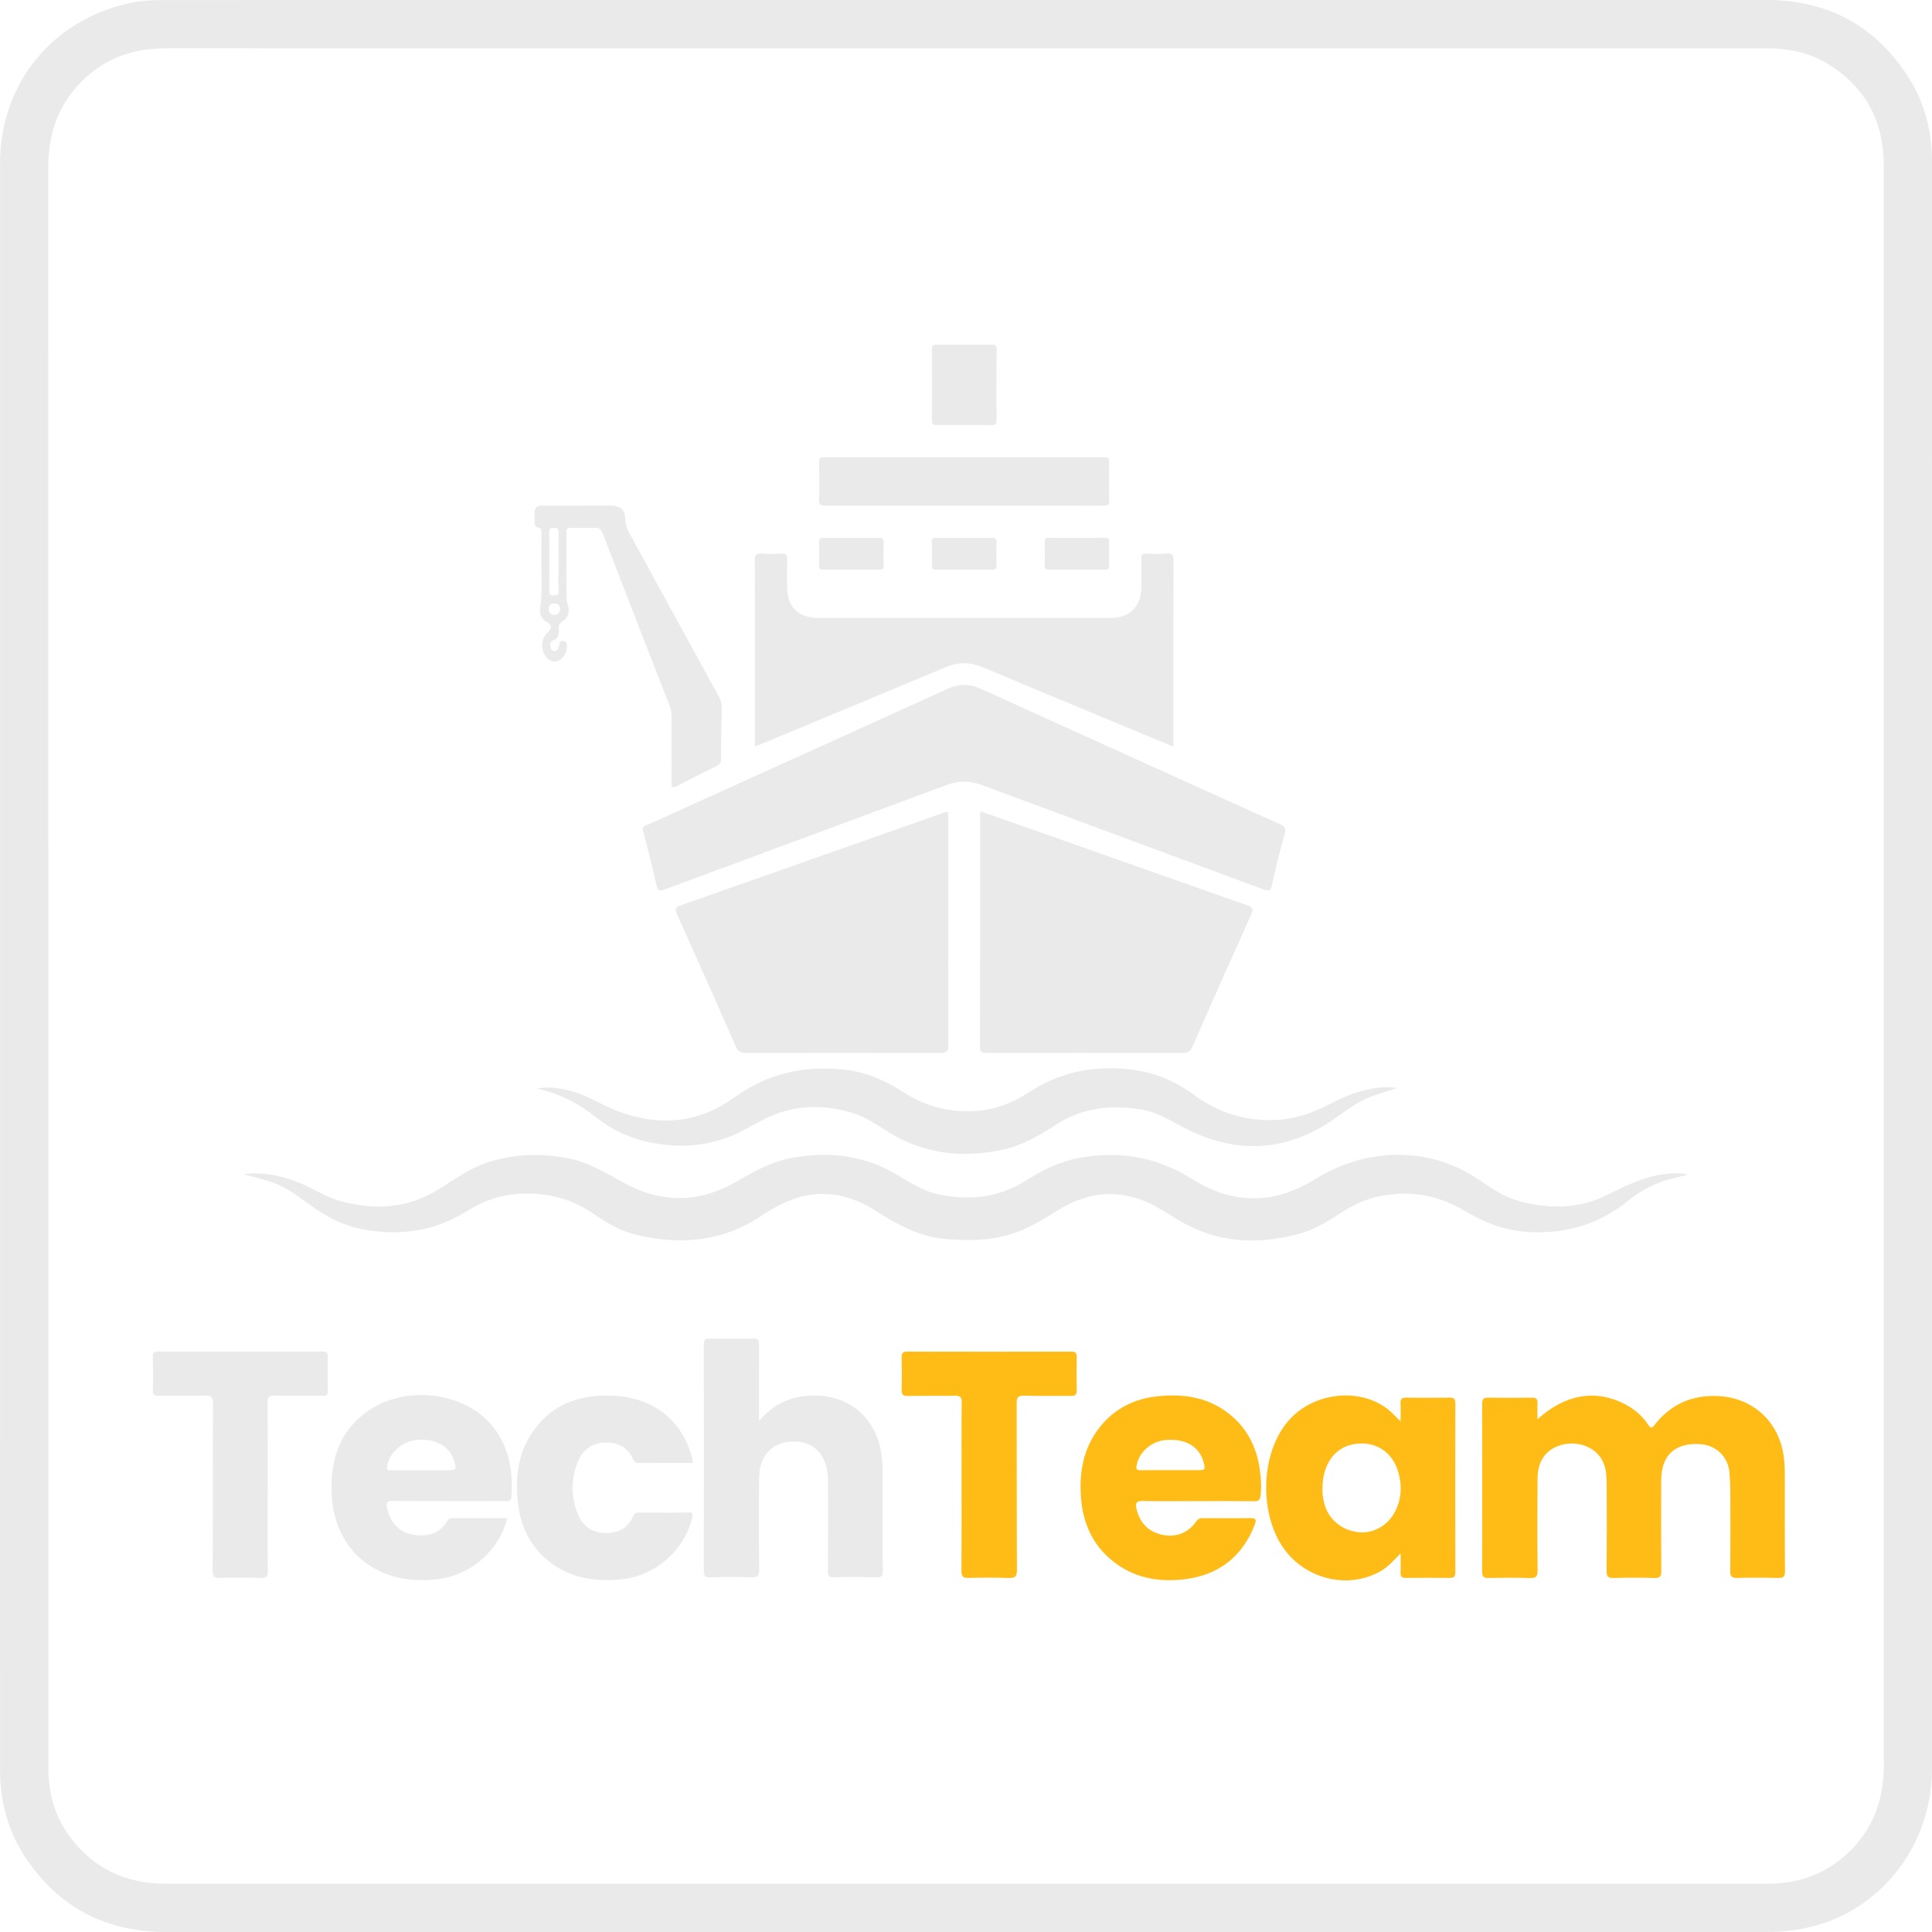 <?xml version="1.0" encoding="UTF-8"?> <svg xmlns="http://www.w3.org/2000/svg" width="140" height="140" viewBox="0 0 140 140" fill="none"><g clip-path="url(#clip0_1052_19)"><path d="M69.992 140C50.668 140 31.342 140.002 12.018 140C7.721 140 4.318 138.252 1.9 134.683C0.594 132.754 0.006 130.585 0.004 128.264C-0.004 119.435 0.002 110.604 0.002 101.776C0.002 71.8 0.002 41.825 0.002 11.849C0 6.047 3.838 1.356 9.534 0.196C10.361 0.027 11.205 0.002 12.045 0.002C50.695 0 89.345 0 127.992 0C132.451 0 135.905 1.863 138.302 5.612C139.495 7.477 140 9.561 140 11.777C139.996 22.409 139.998 33.044 139.998 43.676C139.998 71.848 139.998 100.018 139.998 128.19C139.998 133.282 136.839 137.774 132.168 139.352C130.786 139.818 129.364 140 127.914 140C108.607 140 89.299 140 69.992 140ZM69.992 3.499C66.625 3.499 63.258 3.499 59.893 3.499C43.952 3.499 28.012 3.503 12.072 3.495C9.893 3.495 7.941 4.081 6.297 5.54C4.337 7.279 3.499 9.495 3.499 12.089C3.506 50.291 3.503 88.494 3.503 126.696C3.503 127.193 3.499 127.693 3.503 128.19C3.522 129.97 3.978 131.619 5.038 133.063C6.774 135.424 9.142 136.503 12.047 136.503C50.678 136.501 89.31 136.503 127.941 136.503C128.044 136.503 128.147 136.503 128.25 136.503C130.316 136.468 132.162 135.836 133.718 134.454C135.676 132.715 136.509 130.503 136.507 127.905C136.499 89.307 136.501 50.709 136.501 12.114C136.501 12.01 136.501 11.907 136.501 11.804C136.447 8.655 135.104 6.233 132.401 4.597C131.011 3.755 129.472 3.495 127.862 3.497C108.574 3.503 89.283 3.501 69.994 3.501L69.992 3.499Z" fill="#EAEAEA"></path><path d="M111.409 102.847C113.435 101.01 115.647 100.651 117.78 101.766C118.449 102.116 119.002 102.599 119.418 103.22C119.602 103.493 119.668 103.546 119.899 103.251C121.059 101.766 122.587 101.081 124.477 101.163C127.007 101.274 128.909 103.008 129.252 105.515C129.349 106.218 129.336 106.918 129.336 107.621C129.342 109.699 129.328 111.777 129.346 113.854C129.351 114.24 129.247 114.356 128.86 114.345C127.865 114.319 126.867 114.319 125.872 114.345C125.478 114.356 125.379 114.226 125.383 113.846C125.4 111.94 125.395 110.033 125.387 108.129C125.387 107.648 125.362 107.167 125.321 106.691C125.222 105.564 124.356 104.728 123.229 104.65C121.376 104.522 120.38 105.442 120.376 107.305C120.37 109.486 120.365 111.667 120.382 113.848C120.384 114.222 120.306 114.36 119.903 114.347C118.909 114.319 117.912 114.321 116.916 114.347C116.532 114.358 116.416 114.246 116.421 113.856C116.439 111.744 116.437 109.633 116.425 107.52C116.421 106.779 116.361 106.041 115.839 105.436C115.176 104.671 113.992 104.394 112.952 104.766C111.966 105.118 111.426 105.923 111.415 107.142C111.399 109.358 111.395 111.572 111.421 113.788C111.428 114.259 111.285 114.364 110.842 114.35C109.847 114.317 108.851 114.329 107.854 114.345C107.524 114.352 107.4 114.253 107.402 113.908C107.411 109.839 107.411 105.768 107.402 101.7C107.402 101.39 107.503 101.277 107.819 101.281C108.884 101.295 109.948 101.297 111.013 101.281C111.339 101.274 111.432 101.396 111.413 101.7C111.393 102.059 111.409 102.42 111.409 102.849V102.847Z" fill="#FFBC17"></path><path d="M55.003 102.969C56.111 101.663 57.462 101.113 59.051 101.123C61.599 101.139 63.482 102.784 63.86 105.311C63.93 105.788 63.969 106.265 63.967 106.747C63.963 109.1 63.957 111.454 63.973 113.806C63.975 114.171 63.916 114.313 63.505 114.301C62.492 114.268 61.479 114.268 60.466 114.301C60.051 114.315 59.995 114.161 59.998 113.802C60.012 111.724 60.006 109.646 60.004 107.566C60.004 107.344 60.002 107.119 59.981 106.898C59.843 105.317 58.892 104.406 57.435 104.453C55.974 104.5 55.036 105.464 55.013 107.034C54.982 109.25 54.988 111.466 55.013 113.68C55.019 114.161 54.924 114.33 54.408 114.305C53.432 114.258 52.45 114.278 51.472 114.299C51.128 114.307 51 114.229 51 113.851C51.012 108.373 51.012 102.893 51 97.415C51 97.054 51.132 96.996 51.448 97.002C52.496 97.019 53.544 97.025 54.59 97C54.941 96.992 55.011 97.108 55.009 97.434C54.992 99.082 55.003 100.731 55.003 102.379V102.972V102.969Z" fill="#EAEAEA"></path><path d="M101.495 112.557C100.981 113.091 100.577 113.551 100.03 113.861C97.925 115.053 95.194 114.593 93.477 112.767C91.096 110.235 91.158 104.885 93.797 102.512C95.652 100.843 98.687 100.627 100.585 102.131C100.89 102.372 101.15 102.669 101.493 103.001C101.493 102.537 101.507 102.118 101.489 101.702C101.474 101.4 101.559 101.272 101.889 101.279C102.937 101.297 103.985 101.293 105.031 101.279C105.328 101.275 105.46 101.349 105.458 101.679C105.45 105.766 105.45 109.854 105.458 113.943C105.458 114.271 105.33 114.347 105.031 114.343C103.983 114.331 102.935 114.327 101.889 114.343C101.561 114.35 101.474 114.226 101.489 113.922C101.509 113.514 101.493 113.103 101.493 112.559L101.495 112.557ZM95.829 107.869C95.809 108.143 95.86 108.517 95.947 108.886C96.225 110.058 97.174 110.877 98.429 111.03C99.475 111.158 100.57 110.555 101.09 109.538C101.567 108.607 101.61 107.627 101.315 106.637C100.865 105.127 99.543 104.349 98.006 104.669C96.677 104.945 95.833 106.144 95.829 107.871V107.869Z" fill="#FFBC17"></path><path d="M36.759 110.012C36.155 112.43 34.005 114.234 31.525 114.454C30.473 114.549 29.433 114.51 28.414 114.199C25.781 113.396 24.139 111.186 24.027 108.188C23.939 105.778 24.603 103.659 26.697 102.223C29.587 100.245 34.019 100.938 35.911 103.637C36.926 105.085 37.184 106.715 37.062 108.44C37.038 108.807 36.817 108.776 36.571 108.776C33.875 108.774 31.178 108.785 28.482 108.764C28.052 108.76 27.951 108.875 28.048 109.28C28.29 110.285 28.841 110.992 29.889 111.197C30.935 111.399 31.838 111.174 32.426 110.198C32.511 110.058 32.604 110.01 32.755 110.01C34.075 110.012 35.398 110.01 36.757 110.01L36.759 110.012ZM30.535 106.542C31.151 106.542 31.768 106.542 32.387 106.542C33.068 106.542 33.109 106.482 32.889 105.809C32.544 104.759 31.486 104.198 30.138 104.346C29.084 104.464 28.145 105.359 28.044 106.319C28.015 106.591 28.18 106.54 28.323 106.54C29.059 106.542 29.798 106.54 30.535 106.54V106.542Z" fill="#EAEAEA"></path><path d="M86.767 108.778C85.445 108.778 84.123 108.795 82.8 108.768C82.369 108.76 82.253 108.902 82.344 109.298C82.577 110.311 83.161 110.976 84.197 111.211C85.181 111.434 86.087 111.1 86.671 110.264C86.792 110.091 86.91 110.008 87.124 110.01C88.292 110.018 89.46 110.027 90.628 110.008C91.034 110.002 91.047 110.159 90.927 110.472C90.031 112.812 88.305 114.133 85.858 114.438C83.906 114.681 82.055 114.329 80.495 113.008C79.132 111.855 78.48 110.332 78.339 108.597C78.189 106.738 78.478 104.963 79.674 103.441C80.728 102.098 82.148 101.373 83.811 101.188C85.682 100.977 87.483 101.214 89.033 102.426C90.378 103.476 91.08 104.887 91.3 106.552C91.381 107.163 91.426 107.776 91.34 108.399C91.296 108.714 91.185 108.789 90.888 108.785C89.514 108.77 88.139 108.778 86.765 108.778H86.767ZM84.805 106.536C85.455 106.536 86.107 106.536 86.757 106.536C87.351 106.536 87.37 106.507 87.203 105.915C86.893 104.833 85.955 104.268 84.583 104.338C83.473 104.396 82.538 105.19 82.356 106.212C82.309 106.476 82.406 106.542 82.649 106.538C83.367 106.529 84.087 106.534 84.808 106.536H84.805Z" fill="#FFBC17"></path><path d="M50.185 106.009C48.867 106.009 47.546 106.005 46.226 106.013C46.03 106.013 45.966 105.914 45.896 105.766C45.471 104.837 44.724 104.47 43.731 104.54C42.76 104.608 42.151 105.172 41.827 106.036C41.377 107.237 41.39 108.465 41.848 109.659C42.182 110.528 42.828 111.046 43.797 111.087C44.748 111.128 45.475 110.773 45.873 109.882C45.978 109.645 46.118 109.606 46.343 109.606C47.511 109.614 48.679 109.624 49.844 109.599C50.206 109.591 50.232 109.709 50.156 110.01C49.551 112.397 47.455 114.209 44.984 114.448C42.943 114.644 41.045 114.31 39.471 112.876C38.313 111.824 37.711 110.478 37.538 108.949C37.35 107.303 37.469 105.681 38.322 104.208C39.648 101.916 41.742 101.047 44.297 101.134C47.253 101.235 49.314 102.791 50.109 105.479C50.156 105.642 50.218 105.803 50.181 106.009H50.185Z" fill="#EAEAEA"></path><path d="M69.68 107.658C69.68 105.649 69.669 103.639 69.688 101.629C69.692 101.239 69.576 101.132 69.195 101.14C68.062 101.163 66.927 101.134 65.795 101.157C65.425 101.165 65.326 101.041 65.337 100.686C65.359 99.915 65.355 99.141 65.337 98.367C65.331 98.066 65.407 97.944 65.737 97.944C69.704 97.955 73.672 97.953 77.639 97.944C77.93 97.944 78.027 98.037 78.021 98.328C78.007 99.135 78.003 99.944 78.021 100.75C78.029 101.076 77.908 101.157 77.602 101.153C76.47 101.138 75.335 101.169 74.202 101.136C73.757 101.124 73.67 101.274 73.672 101.689C73.686 105.708 73.672 109.728 73.691 113.747C73.693 114.211 73.583 114.366 73.1 114.347C72.123 114.308 71.142 114.319 70.165 114.343C69.77 114.354 69.669 114.215 69.671 113.84C69.686 111.779 69.68 109.717 69.68 107.656V107.658Z" fill="#FFBC17"></path><path d="M19.396 107.73C19.396 109.772 19.386 111.815 19.406 113.858C19.41 114.252 19.297 114.351 18.915 114.339C17.937 114.312 16.957 114.306 15.982 114.339C15.54 114.353 15.406 114.254 15.41 113.784C15.433 109.766 15.41 105.751 15.437 101.734C15.441 101.218 15.29 101.113 14.81 101.129C13.712 101.167 12.612 101.129 11.515 101.148C11.195 101.152 11.059 101.088 11.071 100.729C11.098 99.922 11.092 99.116 11.073 98.309C11.067 98.014 11.162 97.938 11.449 97.938C15.414 97.946 19.378 97.946 23.343 97.938C23.648 97.938 23.766 98.001 23.756 98.334C23.733 99.14 23.733 99.947 23.756 100.754C23.764 101.084 23.644 101.152 23.339 101.148C22.19 101.131 21.038 101.162 19.889 101.129C19.462 101.117 19.386 101.264 19.39 101.649C19.408 103.675 19.398 105.7 19.398 107.726L19.396 107.73Z" fill="#EAEAEA"></path><path d="M95.238 85.483C97.374 84.163 99.631 83.54 102.136 83.713C104.025 83.843 105.703 84.493 107.252 85.541C108.133 86.137 109.014 86.751 110.056 87.031C112.257 87.621 114.426 87.626 116.514 86.569C117.785 85.926 119.066 85.302 120.5 85.098C121.09 85.013 121.684 84.956 122.313 85.112C121.719 85.304 121.129 85.378 120.568 85.576C119.65 85.9 118.798 86.34 118.053 86.955C115.872 88.756 113.357 89.46 110.574 89.262C108.988 89.148 107.537 88.582 106.182 87.768C104.752 86.909 103.225 86.455 101.537 86.505C100.06 86.548 98.698 86.914 97.452 87.71C96.425 88.366 95.403 89.055 94.219 89.383C91.211 90.218 88.285 90.101 85.52 88.487C84.588 87.943 83.707 87.306 82.68 86.935C80.553 86.165 78.57 86.527 76.68 87.683C75.716 88.273 74.767 88.89 73.696 89.284C72.013 89.907 70.277 89.932 68.519 89.785C66.587 89.624 64.971 88.702 63.385 87.695C61.716 86.639 59.927 86.229 57.981 86.738C56.921 87.017 55.986 87.564 55.084 88.16C52.326 89.98 49.326 90.225 46.194 89.503C45.082 89.247 44.069 88.694 43.148 88.044C41.393 86.804 39.46 86.344 37.355 86.529C36.091 86.641 34.917 87.074 33.844 87.753C31.467 89.257 28.882 89.588 26.173 89.056C24.828 88.792 23.625 88.159 22.515 87.351C20.432 85.831 20.274 85.762 17.634 85.089C19.01 84.906 20.183 85.166 21.341 85.57C22.494 85.973 23.495 86.715 24.679 87.039C27.132 87.714 29.501 87.574 31.715 86.227C32.856 85.531 33.927 84.71 35.208 84.272C37.1 83.629 39.025 83.552 40.993 83.897C42.536 84.167 43.836 84.954 45.169 85.692C47.94 87.229 50.698 87.18 53.43 85.591C54.663 84.873 55.901 84.182 57.331 83.916C60.061 83.408 62.654 83.701 65.066 85.166C66.034 85.754 66.993 86.354 68.134 86.579C70.327 87.01 72.394 86.767 74.319 85.562C75.485 84.832 76.698 84.207 78.072 83.935C81.053 83.344 83.818 83.818 86.403 85.448C89.325 87.291 92.315 87.289 95.238 85.483ZM17.634 85.089C17.632 85.089 17.63 85.09 17.629 85.09V85.088C17.63 85.088 17.632 85.088 17.634 85.089ZM74.557 79.153C76.874 77.622 79.428 77.171 82.135 77.525C83.742 77.736 85.207 78.374 86.511 79.335C88.293 80.647 90.268 81.256 92.483 81.157C93.893 81.095 95.162 80.625 96.39 79.989C97.634 79.346 98.919 78.842 100.343 78.79C100.53 78.784 100.721 78.796 100.908 78.805C100.968 78.807 101.028 78.822 101.211 78.851V78.853C100.466 79.098 99.83 79.275 99.22 79.517C98.353 79.861 97.611 80.422 96.856 80.961C93.301 83.499 89.587 83.709 85.733 81.683C84.747 81.165 83.796 80.571 82.667 80.392C80.478 80.045 78.402 80.266 76.496 81.514C75.32 82.285 74.109 82.995 72.704 83.301C69.746 83.945 66.948 83.637 64.34 82.011C63.556 81.522 62.801 80.979 61.905 80.692C59.652 79.972 57.453 80.034 55.319 81.126C54.405 81.592 53.535 82.149 52.553 82.485C51.253 82.929 49.92 83.097 48.552 82.987C46.553 82.828 44.735 82.197 43.152 80.936C41.888 79.928 40.479 79.211 38.876 78.885C39.784 78.701 40.655 78.858 41.525 79.102C42.625 79.411 43.576 80.053 44.628 80.466C47.654 81.654 50.568 81.443 53.221 79.519C55.653 77.754 58.34 77.185 61.255 77.519C62.759 77.693 64.144 78.283 65.402 79.108C66.999 80.154 68.722 80.622 70.62 80.511C72.062 80.426 73.364 79.942 74.557 79.153ZM68.25 58.941C68.39 58.892 68.525 58.797 68.71 58.85V61.982C68.71 66.567 68.703 71.15 68.72 75.734C68.72 76.188 68.613 76.304 68.157 76.302C63.453 76.283 58.749 76.285 54.045 76.3C53.663 76.3 53.479 76.195 53.322 75.836C51.913 72.624 50.486 69.417 49.046 66.217C48.879 65.848 48.957 65.736 49.313 65.61C55.627 63.394 61.937 61.164 68.25 58.941ZM76.993 60.879C81.448 62.451 85.898 64.032 90.356 65.592C90.74 65.726 90.864 65.831 90.674 66.252C89.23 69.45 87.805 72.657 86.394 75.869C86.243 76.213 86.055 76.3 85.704 76.3C80.984 76.29 76.263 76.29 71.54 76.296C71.216 76.296 71.01 76.302 71.012 75.855C71.028 70.24 71.022 64.626 71.024 59.014C71.024 58.962 71.031 58.911 71.041 58.789L71.043 58.787C73.061 59.497 75.029 60.184 76.993 60.879ZM68.679 49.908C69.483 49.541 70.249 49.539 71.054 49.904C78.287 53.189 85.523 56.465 92.763 59.733C93.107 59.888 93.202 60.031 93.093 60.421C92.746 61.657 92.435 62.905 92.158 64.159C92.067 64.572 91.931 64.587 91.584 64.459C84.78 61.934 77.969 59.426 71.167 56.893C70.282 56.562 69.458 56.56 68.573 56.891C61.771 59.422 54.961 61.934 48.156 64.457C47.82 64.583 47.669 64.583 47.578 64.166C47.295 62.895 46.959 61.636 46.644 60.373C46.623 60.291 46.594 60.21 46.582 60.171C46.525 59.843 46.776 59.839 46.927 59.77C49.186 58.741 51.449 57.72 53.71 56.696C58.701 54.435 63.692 52.18 68.679 49.908ZM39.355 36.638C40.178 36.664 41.003 36.645 41.826 36.645L41.828 36.644C42.635 36.644 43.441 36.639 44.25 36.644C44.98 36.648 45.311 36.951 45.309 37.663C45.309 38.01 45.42 38.292 45.579 38.581C47.752 42.549 49.918 46.519 52.095 50.482C52.241 50.748 52.303 51.008 52.297 51.312C52.268 52.531 52.253 53.75 52.249 54.97C52.249 55.217 52.199 55.373 51.958 55.492C50.989 55.965 50.023 56.447 49.07 56.95C48.709 57.142 48.653 57.041 48.657 56.678C48.672 55.097 48.662 53.519 48.666 51.938C48.666 51.679 48.633 51.431 48.538 51.185C46.91 47.007 45.284 42.827 43.671 38.643C43.551 38.331 43.39 38.231 43.068 38.245C42.503 38.27 41.935 38.261 41.368 38.249C41.121 38.243 41.042 38.33 41.044 38.575C41.052 40.172 41.044 41.769 41.053 43.366C41.053 43.533 41.113 43.702 41.16 43.865C41.302 44.354 41.164 44.767 40.749 45.035C40.52 45.184 40.467 45.341 40.483 45.58C40.506 45.931 40.508 46.265 40.068 46.409C39.833 46.488 39.833 46.729 39.889 46.94C39.926 47.08 40.025 47.182 40.188 47.168C40.4 47.149 40.456 46.995 40.497 46.815C40.538 46.634 40.58 46.389 40.827 46.444C41.097 46.504 41.099 46.76 41.066 46.991C40.99 47.523 40.615 47.93 40.198 47.938C39.794 47.947 39.443 47.596 39.327 47.063C39.224 46.591 39.328 46.172 39.677 45.838C40.001 45.526 40.021 45.297 39.596 45.054C39.241 44.849 39.074 44.498 39.134 44.09C39.35 42.621 39.183 41.144 39.234 39.673C39.247 39.347 39.234 39.02 39.234 38.694C39.234 38.476 39.286 38.245 38.946 38.212C38.791 38.197 38.744 38.044 38.744 37.894C38.744 37.688 38.758 37.481 38.739 37.277C38.696 36.815 38.872 36.621 39.355 36.638ZM84.564 40.112C84.96 40.081 85.04 40.215 85.038 40.593C85.022 43.908 85.029 47.222 85.029 50.538V54.101C84.586 53.919 84.194 53.761 83.804 53.6C79.616 51.856 75.421 50.121 71.239 48.359C70.311 47.969 69.436 47.963 68.508 48.355C64.089 50.211 59.659 52.046 55.233 53.889C55.079 53.953 54.922 54.01 54.707 54.093V53.594C54.707 49.265 54.713 44.938 54.696 40.609C54.696 40.197 54.812 40.083 55.206 40.112C55.668 40.147 56.135 40.145 56.597 40.112C56.974 40.086 57.057 40.232 57.045 40.578C57.02 41.247 57.028 41.917 57.04 42.588C57.065 43.983 57.874 44.777 59.273 44.779C66.331 44.781 73.391 44.781 80.449 44.779C81.875 44.779 82.683 43.98 82.706 42.555C82.716 41.868 82.721 41.181 82.702 40.494C82.694 40.209 82.768 40.1 83.069 40.114C83.567 40.137 84.068 40.149 84.564 40.112ZM40.172 43.728C39.91 43.733 39.761 43.875 39.763 44.142C39.765 44.408 39.928 44.557 40.178 44.557C40.431 44.557 40.574 44.395 40.597 44.129C40.566 43.882 40.436 43.725 40.172 43.728ZM40.145 38.245C39.874 38.247 39.798 38.327 39.8 38.598C39.812 40.001 39.81 41.404 39.8 42.809C39.8 43.058 39.831 43.172 40.132 43.151C40.386 43.135 40.489 43.102 40.478 42.817C40.456 42.134 40.473 41.447 40.473 40.764V40.762C40.473 40.044 40.462 39.323 40.478 38.605C40.485 38.35 40.427 38.243 40.145 38.245ZM71.798 38.969C72.147 38.954 72.235 39.078 72.217 39.406C72.19 39.901 72.196 40.401 72.217 40.898C72.227 41.179 72.159 41.288 71.855 41.284C70.534 41.268 69.211 41.274 67.891 41.282C67.647 41.282 67.509 41.253 67.522 40.954C67.544 40.405 67.542 39.856 67.522 39.308C67.509 39.015 67.639 38.968 67.887 38.973C68.555 38.985 69.225 38.977 69.894 38.977C70.529 38.977 71.165 38.995 71.798 38.969ZM63.665 38.971C63.966 38.967 64.043 39.068 64.032 39.352C64.012 39.883 64.012 40.415 64.032 40.945C64.045 41.228 63.94 41.288 63.68 41.282C63.011 41.266 62.343 41.274 61.675 41.274C61.007 41.274 60.339 41.266 59.671 41.28C59.423 41.286 59.347 41.203 59.353 40.958C59.37 40.409 59.372 39.86 59.353 39.313C59.343 39.035 59.446 38.969 59.706 38.971C61.024 38.981 62.345 38.985 63.665 38.971ZM80.051 38.969C80.292 38.969 80.383 39.031 80.375 39.284C80.359 39.831 80.356 40.382 80.375 40.929C80.385 41.195 80.311 41.286 80.034 41.277C79.366 41.259 78.698 41.272 78.029 41.272L78.033 41.275C77.365 41.275 76.697 41.268 76.028 41.28C75.791 41.284 75.694 41.226 75.702 40.969C75.721 40.422 75.719 39.871 75.702 39.324C75.694 39.062 75.764 38.967 76.042 38.969C77.379 38.983 78.716 38.979 80.051 38.969ZM80.03 33.13C80.352 33.13 80.383 33.258 80.379 33.522C80.367 34.415 80.354 35.309 80.383 36.2C80.395 36.567 80.286 36.65 79.929 36.648C76.58 36.633 73.232 36.64 69.884 36.64L69.882 36.638C66.533 36.638 63.184 36.631 59.836 36.645C59.462 36.645 59.334 36.575 59.349 36.175C59.384 35.284 59.371 34.388 59.352 33.497C59.346 33.2 59.444 33.128 59.73 33.13C66.498 33.138 73.263 33.138 80.03 33.13ZM71.853 24.97C72.159 24.966 72.225 25.077 72.219 25.355C72.202 26.212 72.213 27.07 72.213 27.926H72.211C72.211 28.765 72.2 29.606 72.217 30.445C72.221 30.709 72.147 30.803 71.875 30.801C70.538 30.788 69.2 30.788 67.863 30.801C67.585 30.803 67.521 30.701 67.523 30.441C67.534 28.745 67.534 27.047 67.523 25.352C67.523 25.069 67.593 24.966 67.894 24.97C69.215 24.984 70.533 24.984 71.853 24.97Z" fill="#EAEAEA"></path></g><defs><clipPath id="clip0_1052_19"><rect width="140" height="140" fill="white"></rect></clipPath></defs></svg> 